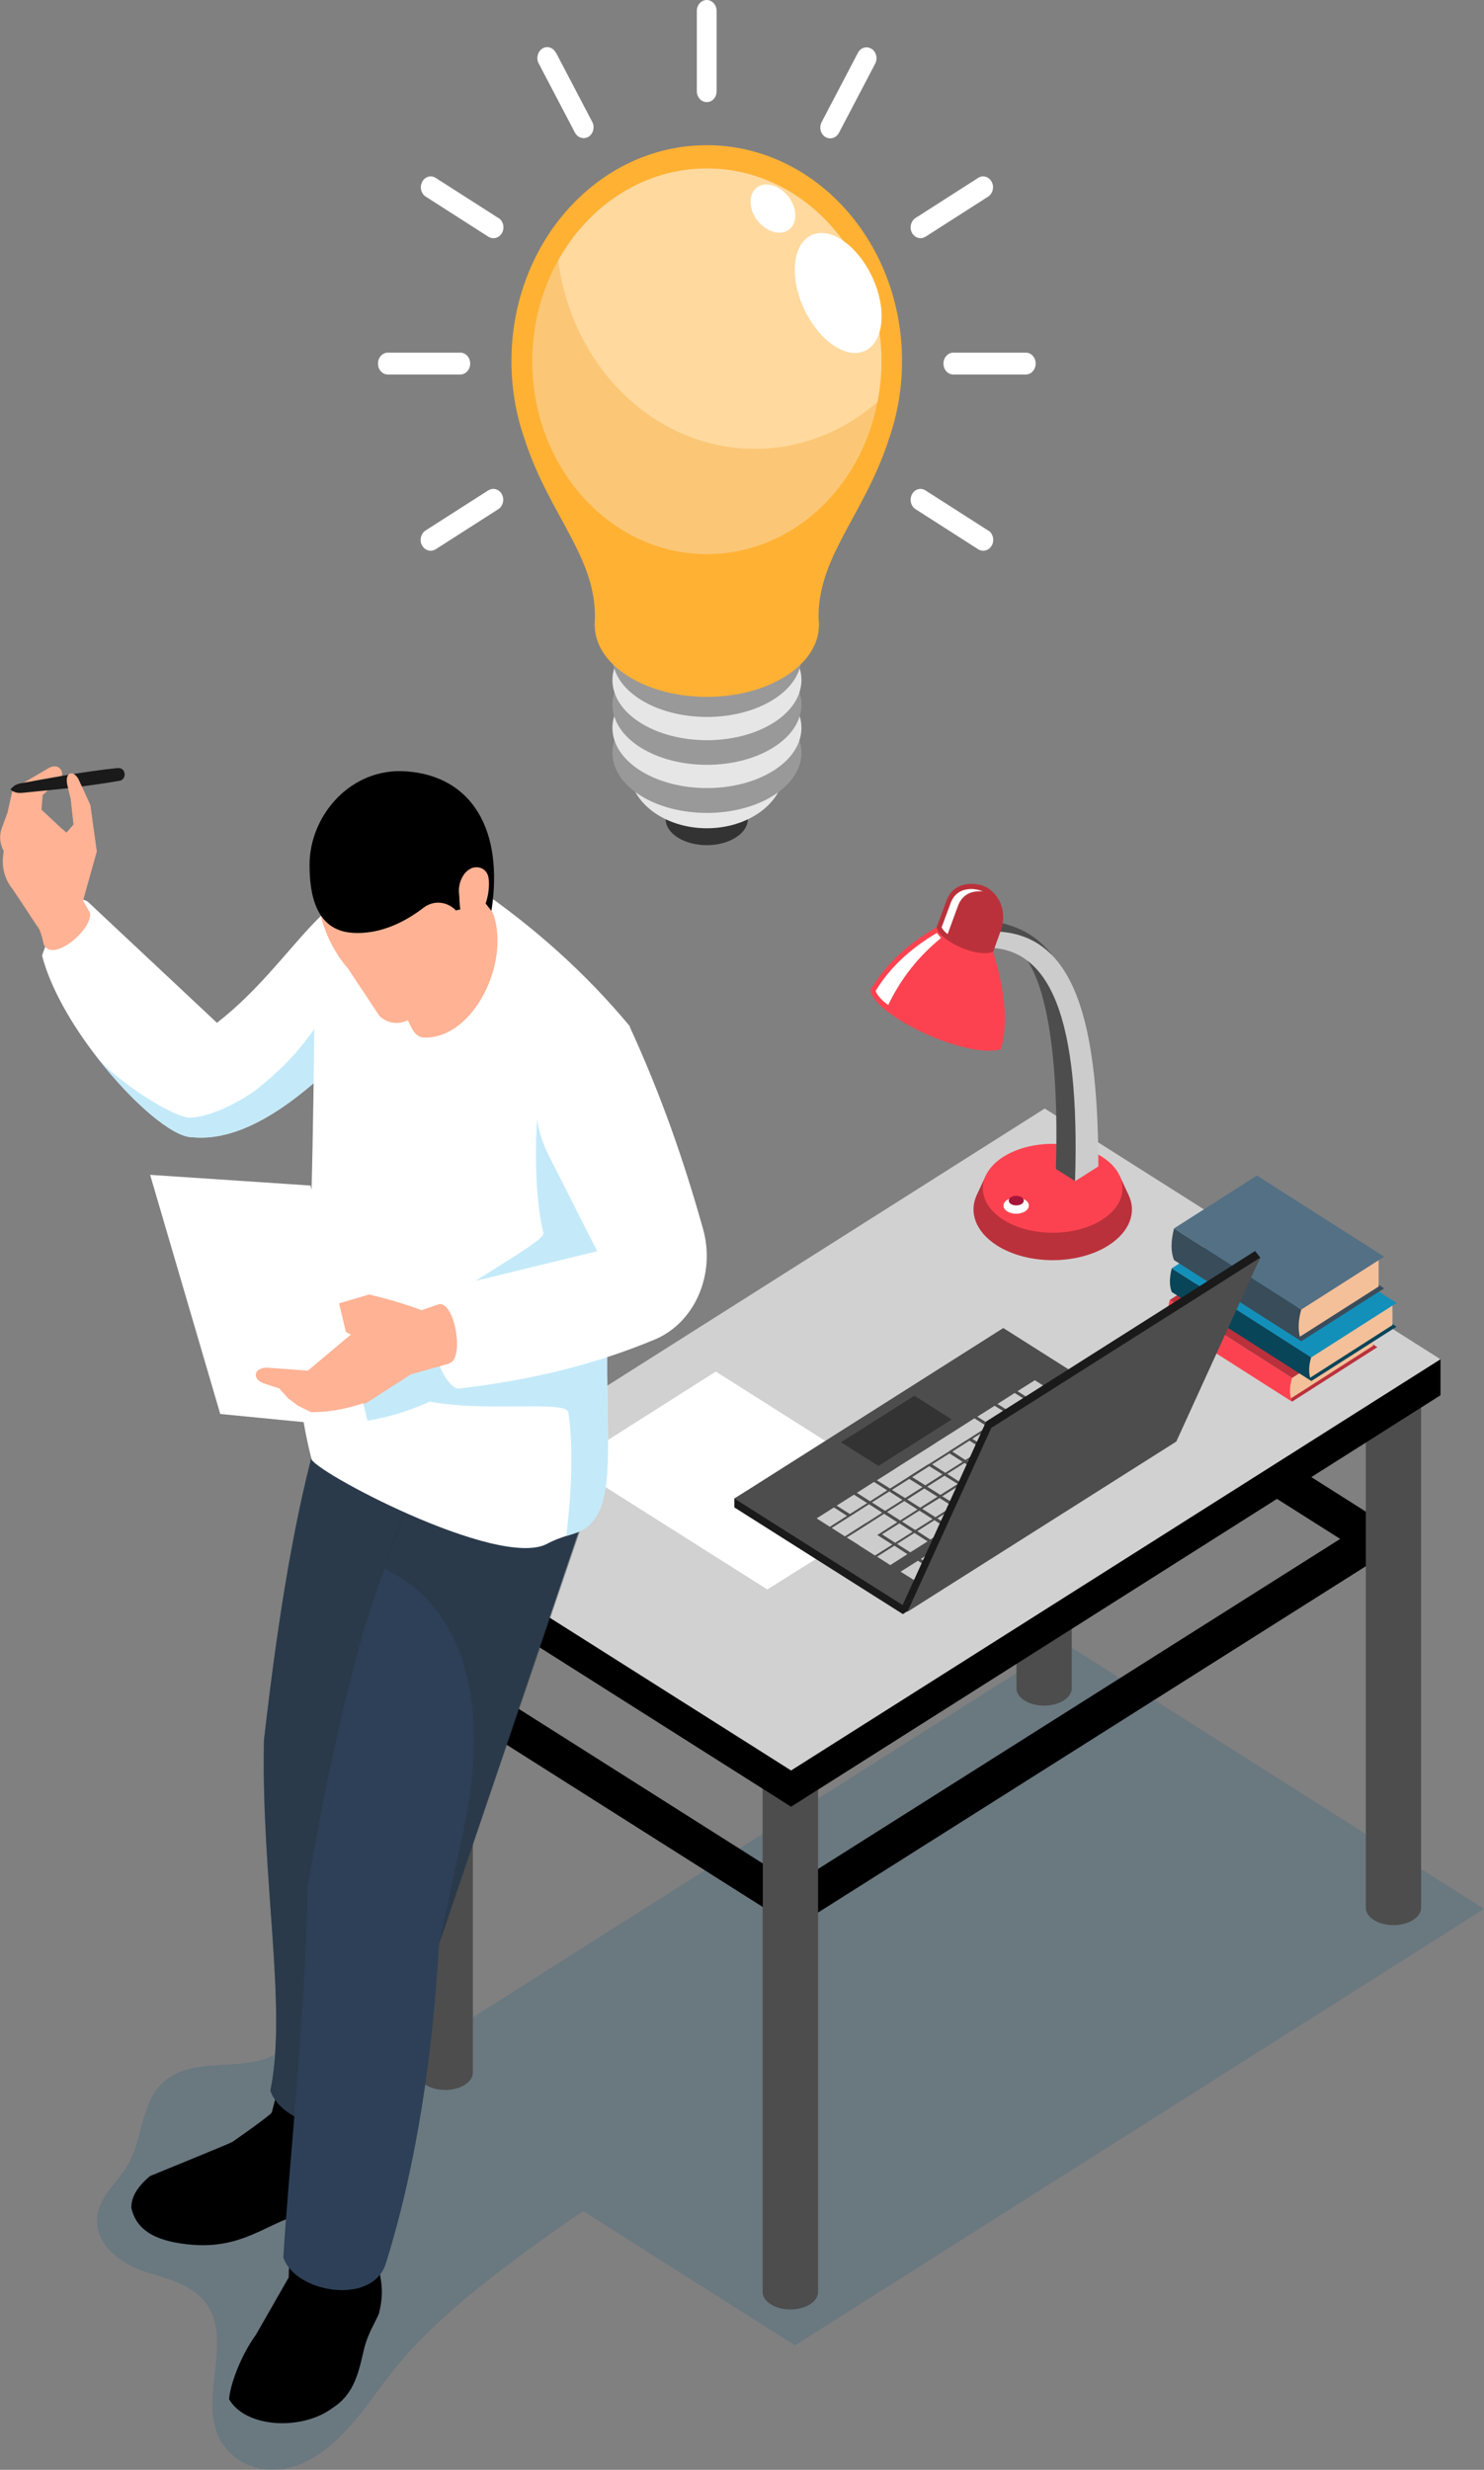 <svg width="140" height="233" viewBox="0 0 140 233" fill="none" xmlns="http://www.w3.org/2000/svg">
<rect x="0" y="0" width="140" height="233" fill="#808080" stroke="none"/>
<g clip-path="url(#clip0_60_340)">
<g style="mix-blend-mode:multiply" opacity="0.2">
<path d="M140 180.078L100.389 154.982L36.731 195.303C34.338 193.883 31.673 191.819 28.891 192.486C27.49 192.83 26.264 193.819 24.883 194.27C21.751 195.303 17.47 194.012 15 196.851C13.307 198.808 13.385 201.926 12.062 204.227C11.089 205.904 9.358 207.195 9.163 209.173C8.93 211.71 11.361 213.517 13.579 214.27C15.797 215.001 18.346 215.495 19.649 217.603C21.77 221.022 18.968 226.011 20.564 229.753C21.887 232.828 26.828 235.215 32.237 229.71C37.295 224.549 36.206 221.409 55.019 208.592L75 221.258L139.98 180.099L140 180.078Z" fill="#165B82"/>
</g>
<path d="M100.35 106.855C99.338 106.21 97.684 106.21 96.653 106.855C96.147 107.178 95.894 107.608 95.894 108.017V159.262C95.894 159.692 96.147 160.1 96.653 160.423C97.665 161.068 99.319 161.068 100.35 160.423C100.856 160.1 101.109 159.67 101.109 159.262V108.017C101.109 107.587 100.856 107.178 100.35 106.855Z" fill="#4D4D4D"/>
<path d="M130.603 143.714V147.821L101.167 129.177C100.973 129.048 100.836 128.768 100.836 128.36C100.836 127.564 101.362 126.575 101.984 126.188C102.296 125.994 102.587 125.973 102.801 126.102L130.603 143.714Z" fill="black"/>
<path d="M74.572 178.572C74.572 179.368 75.078 180.357 75.72 180.744C76.031 180.938 76.323 180.959 76.537 180.83L130.486 146.724C130.7 146.595 130.817 146.316 130.817 145.907C130.817 145.111 130.311 144.122 129.669 143.735C129.358 143.542 129.066 143.52 128.852 143.649L74.903 177.755C74.689 177.884 74.572 178.164 74.572 178.572Z" fill="black"/>
<path d="M77.179 164.982V216.226C77.179 216.635 76.926 217.065 76.42 217.388C75.389 218.033 73.735 218.033 72.724 217.388C72.198 217.065 71.945 216.635 71.945 216.226V164.982C71.945 164.551 72.198 164.143 72.724 163.82C73.735 163.175 75.389 163.175 76.42 163.82C76.926 164.143 77.179 164.551 77.179 164.982Z" fill="#4D4D4D"/>
<path d="M133.307 127.564C132.296 126.919 130.642 126.919 129.611 127.564C129.105 127.886 128.852 128.317 128.852 128.725V179.97C128.852 180.4 129.105 180.809 129.611 181.131C130.622 181.776 132.276 181.776 133.307 181.131C133.813 180.809 134.066 180.379 134.066 179.97V128.725C134.066 128.295 133.813 127.886 133.307 127.564Z" fill="#4D4D4D"/>
<path d="M43.852 143.112C42.84 142.467 41.186 142.467 40.155 143.112C39.649 143.434 39.397 143.864 39.397 144.273V195.518C39.397 195.948 39.649 196.357 40.155 196.679C41.167 197.324 42.821 197.324 43.852 196.679C44.358 196.357 44.611 195.927 44.611 195.518V144.273C44.611 143.843 44.358 143.434 43.852 143.112Z" fill="#4D4D4D"/>
<path d="M135.895 131.628L74.63 170.444L37.295 146.789V143.391L98.56 107.995L135.895 128.231V131.628Z" fill="black"/>
<path d="M135.895 128.231L74.63 167.024L37.295 143.391L98.56 104.576L135.895 128.231Z" fill="#D1D1D1"/>
<path d="M67.529 129.392L53.735 138.144L72.392 149.95L86.245 141.241L67.529 129.392Z" fill="white"/>
<path d="M92.14 112.748L92.996 110.92H93.755C93.755 110.92 93.93 110.791 94.027 110.748C96.945 108.877 101.673 108.877 104.591 110.748C104.689 110.812 104.766 110.877 104.864 110.92H105.622L106.478 112.748C107.237 114.361 106.595 116.188 104.591 117.479C101.673 119.35 96.945 119.35 94.027 117.479C92.023 116.188 91.401 114.361 92.14 112.748Z" fill="#BA313B"/>
<path d="M94.65 109.135C92.082 110.769 92.082 113.436 94.65 115.07C97.218 116.704 101.401 116.704 103.969 115.07C106.537 113.436 106.537 110.769 103.969 109.135C101.401 107.501 97.218 107.501 94.65 109.135Z" fill="#FC4250"/>
<path d="M95.019 113.199C94.552 113.5 94.552 113.995 95.019 114.275C95.486 114.576 96.245 114.576 96.712 114.275C97.179 113.974 97.179 113.479 96.712 113.199C96.245 112.898 95.486 112.898 95.019 113.199Z" fill="white"/>
<path d="M95.369 112.941C95.097 113.113 95.097 113.414 95.369 113.586C95.642 113.758 96.109 113.758 96.381 113.586C96.653 113.414 96.653 113.113 96.381 112.941C96.109 112.769 95.642 112.769 95.369 112.941Z" fill="#A61539"/>
<path d="M97.471 90.426L95.642 89.265C98.658 91.2 99.942 99.436 99.611 110.274L101.44 111.436C101.79 100.619 100.486 92.361 97.471 90.426Z" fill="#4D4D4D"/>
<path d="M93.385 87.845L91.556 86.663L91.031 88.254L92.86 89.415L93.385 87.845Z" fill="#B2D7EA"/>
<path d="M99.319 90.146C97.86 88.404 96.206 86.964 91.557 86.663L93.385 87.824C95.681 87.781 97.86 89.2 99.319 90.125V90.146Z" fill="#4D4D4D"/>
<path d="M93.385 87.845L92.86 89.415C99.124 89.2 101.907 96.146 101.42 111.436L103.619 110.038C103.599 95.092 100.895 87.738 93.366 87.867L93.385 87.845Z" fill="#CCCCCC"/>
<path d="M94.436 98.963C95.156 96.469 94.766 93.329 93.696 89.802L88.366 87.48C85.875 88.899 83.696 90.749 82.101 93.415C82.51 95.824 91.128 99.931 94.436 98.985V98.963Z" fill="#FC4250"/>
<path d="M88.385 88.018L88.774 88.491C86.615 90.254 84.981 92.34 83.794 94.813C83.191 94.383 82.743 93.888 82.607 93.48C83.949 91.286 85.856 89.501 88.405 87.996L88.385 88.018Z" fill="white"/>
<path d="M94.533 87.458L93.697 89.781C92.218 90.426 88.521 88.727 88.366 87.458L89.338 84.835C90.097 83.05 92.121 83.243 92.996 83.674C93.833 84.104 95 85.351 94.533 87.437V87.458Z" fill="#BA313B"/>
<path d="M89.747 85.05C90.156 84.082 91.011 83.867 91.634 83.867C92.004 83.867 92.393 83.953 92.704 84.082C92.607 84.082 92.51 84.082 92.412 84.082C91.731 84.082 90.856 84.297 90.408 85.373L89.397 88.125C89.105 87.888 88.91 87.674 88.832 87.48L89.747 85.028V85.05Z" fill="white"/>
<path d="M71.965 175.798V179.906L42.529 161.261C42.334 161.132 42.198 160.853 42.198 160.444C42.198 159.649 42.724 158.659 43.346 158.272C43.657 158.079 43.949 158.057 44.163 158.186L71.965 175.798Z" fill="black"/>
<path d="M37.918 83.179L36.283 95.888C35.35 96.598 33.754 98.339 31.75 100.232C28.093 103.716 23.054 107.78 18.132 107.285C16.303 107.307 12.451 104.017 9.163 99.759C6.809 96.727 4.766 93.243 3.968 90.146C4.552 88.469 6.167 83.824 8.268 85.05L20.466 96.49C27.957 90.684 30.875 82.34 37.918 83.157V83.179Z" fill="white"/>
<g style="mix-blend-mode:multiply" opacity="0.75">
<path d="M31.751 94.253C31.751 96.253 31.751 98.232 31.751 100.232C28.093 103.715 23.054 107.78 18.132 107.285C16.303 107.307 12.451 104.016 9.163 99.759C11.109 102.081 16.381 105.436 17.898 105.436C19.805 105.436 22.976 103.801 24.513 102.533C27.548 99.995 28.171 99.156 31.751 94.232V94.253Z" fill="#B0E3F7"/>
</g>
<path d="M4.144 89.114C3.754 87.351 3.56 87.523 3.346 87.114L1.167 83.845C0.486 83.007 0.155 81.888 0.291 80.77L0.35 80.276C-0.02 79.63 -0.098 78.813 0.175 78.104L0.7 76.684L1.206 74.448L4.572 72.47C5.719 71.803 6.459 73.222 5.214 73.91L4.027 75.007L3.91 76.383L6.264 78.577L6.945 77.803L6.673 75.351L6.342 74.039C6.109 72.857 6.887 72.642 7.393 73.502L8.521 75.975L9.124 80.34L7.821 84.985L8.482 86.125C8.735 87.695 5 90.834 4.144 89.135V89.114Z" fill="#FFB294"/>
<path d="M35.156 199.517C35.836 200.657 35.681 203.173 35.331 205.99C34.455 208.807 32.023 208.399 29.903 208.592C25.817 208.979 23.599 212.183 18.21 211.775C15.019 211.517 12.938 210.614 12.393 208.313C12.354 207.28 12.976 206.27 14.163 205.281C14.163 205.281 21.712 202.205 21.907 202.076C22.101 201.947 25.545 199.539 25.642 199.281C25.72 199.001 27.315 192.894 27.315 192.894L35.214 193.496L35.156 199.517Z" fill="black"/>
<path d="M35.525 212.958C36.089 215.581 36.186 216.356 35.758 218.227C35.35 219.216 34.98 219.646 34.513 221.001C33.968 222.699 33.852 225.581 31.42 227.129C28.501 229.344 23.151 229.043 21.614 226.334C21.692 225.086 22.626 222.355 24.163 220.226L27.237 214.85L27.392 209.603L35.311 208.292L35.525 212.936V212.958Z" fill="black"/>
<path d="M47.159 134.144L36.673 167.261C36.031 177.798 37.821 188.593 35.525 198.485C34.241 202.528 26.556 200.55 25.506 197.216C27.12 189.496 24.63 177.217 24.902 164.164C26.361 151.455 28.365 138.445 32.12 128.811L47.159 134.144Z" fill="#2D4057"/>
<g style="mix-blend-mode:multiply" opacity="0.5">
<path d="M47.159 134.144L36.673 167.261C36.031 177.798 37.821 188.593 35.525 198.485C34.241 202.528 26.556 200.55 25.506 197.216C27.12 189.496 24.63 177.217 24.902 164.164C26.361 151.455 28.365 138.445 32.12 128.811L47.159 134.144Z" fill="#283440"/>
</g>
<path d="M34.241 154.079C32.178 161.347 30.486 169.433 29.027 177.97C28.754 191.045 27.217 204.679 26.731 212.958C27.782 216.269 35.116 217.581 36.4 213.538C39.338 204.098 40.797 193.948 41.42 183.411L54.571 144.531L39.727 138.789C38.443 142.079 35.33 150.294 34.26 154.057L34.241 154.079Z" fill="#2D4057"/>
<g style="mix-blend-mode:multiply" opacity="0.5">
<path d="M36.264 147.993C36.381 148.208 48.54 152.036 43.463 173.841L41.42 183.411L54.902 143.864L39.26 139.993C37.976 143.283 37.334 144.23 36.284 147.993H36.264Z" fill="#283440"/>
</g>
<path d="M28.21 131.155C28.307 131.994 28.404 132.789 28.541 133.52C28.91 135.886 29.377 137.585 29.377 137.585C29.124 138.553 46.965 148.079 51.595 145.649C52.315 145.262 52.918 145.068 53.424 144.896C54.786 144.466 55.603 144.337 56.595 142.445C57.704 139.413 57.296 136.273 57.276 127.843L58.035 116.769L59.416 96.812C55.233 91.781 50.37 87.437 44.903 83.695L33.949 84.275C29.708 87.609 30.311 89.738 29.669 95.35C29.669 95.35 29.474 119.736 28.774 125.177C28.521 127.112 28.035 129.22 28.229 131.155H28.21Z" fill="white"/>
<g style="mix-blend-mode:multiply" opacity="0.75">
<path d="M27.237 131.972C27.354 132.639 27.82 133.155 28.54 133.542C30.778 134.703 35.564 134.488 40.544 132.23C46.031 133.241 53.443 132.08 53.618 133.241C54.143 136.789 53.871 141.241 53.424 144.918C54.785 144.488 55.603 144.359 56.595 142.467C57.704 139.434 57.295 136.295 57.276 127.865L58.035 116.79L50.68 105.458C50.68 105.458 50.175 111.844 51.264 116.317C51.459 117.091 44.824 120.511 41.245 123.392C37.159 126.704 30.68 129.714 28.229 131.155C27.587 131.542 27.237 131.822 27.256 131.951L27.237 131.972Z" fill="#B0E3F7"/>
</g>
<path d="M44.241 81.802L46.556 86.275C48.113 90.834 44.708 97.888 40.117 97.888C38.852 97.888 38.794 96.49 37.996 95.479L35.311 88.34L44.261 81.802H44.241Z" fill="#FFB294"/>
<g style="mix-blend-mode:multiply" opacity="0.5">
<path d="M42.626 87.372C42.762 90.039 43.657 92.533 42.684 94.813C40 100.232 37.14 94.21 36.031 92.469L42.626 87.394V87.372Z" fill="#FFB294"/>
</g>
<path d="M44.027 86.125C43.657 89.824 42.645 93.35 38.968 95.931C37.859 96.791 36.614 96.619 35.797 95.845L32.801 91.329C31.595 89.953 30.797 88.319 30.272 86.512L34.825 76.126H41.906L45.272 81.243L44.027 86.125Z" fill="#FFB294"/>
<path d="M45.817 85.222L43.015 85.888C42.14 85.007 40.895 84.921 39.961 85.63C38.482 86.77 36.031 88.211 33.191 87.996C29.786 87.738 29.202 84.362 29.202 81.588C29.202 76.921 33.113 72.362 38.366 72.771C44.572 73.244 47.529 78.34 46.362 85.931L45.817 85.243V85.222Z" fill="black"/>
<path d="M44.688 81.846C45.136 81.738 45.661 81.91 45.914 82.34C46.109 82.641 46.128 83.028 46.128 83.394C46.128 84.19 45.953 84.964 45.642 85.673C45.506 85.975 45.35 86.275 45.117 86.491C44.883 86.706 44.591 86.856 44.28 86.792C43.21 86.62 43.404 85.114 43.307 84.297C43.19 83.308 43.735 82.082 44.669 81.846H44.688Z" fill="#FFB294"/>
<path d="M59.396 96.834C62.392 103.371 64.513 109.479 66.323 115.93C67.529 120.188 65.564 124.768 61.789 126.36C56.439 128.596 50.466 130.166 43.19 131.005C41.225 130.467 39.669 123.736 41.089 121.758L56.342 118.037L51.945 109.35C47.49 101.199 54.572 91.651 59.377 96.856L59.396 96.834Z" fill="white"/>
<path d="M42.334 128.596C43.813 128.273 42.918 122.854 41.439 123.026L39.766 123.607C38.249 123.026 36.576 122.553 34.825 122.123L30.797 123.306L28.716 124.51L27.782 124.833C26.556 125.026 26.692 126.187 27.84 126.467L29.611 126.359L32.042 125.349L33.112 125.908L29.046 129.349L25.214 129.069C23.852 129.069 23.871 130.187 24.786 130.51L26.361 131.026L27.237 131.994L28.171 132.682L29.377 133.262C31.206 133.305 32.976 132.854 34.591 132.338L38.774 129.65L42.373 128.639L42.334 128.596Z" fill="#FFB294"/>
<path d="M14.163 110.833L20.778 133.392L34.844 134.768L34.182 132.015L32.432 124.79L32.276 124.123L31.537 121.027L29.299 111.844L14.163 110.833Z" fill="white"/>
<path d="M32.645 125.628L33.132 125.886L32.782 126.187L34.28 132.402C34.28 132.402 34.474 132.338 34.572 132.316L38.754 129.628L42.354 128.617C43.832 128.273 42.937 122.876 41.459 123.048L39.785 123.628C38.268 123.048 36.595 122.553 34.844 122.145L32.003 122.983L32.645 125.65V125.628Z" fill="#FFB294"/>
<path d="M24.766 130.467L26.342 130.983L27.218 131.951L28.151 132.639L29.358 133.219C31.089 133.241 32.762 132.875 34.28 132.381L32.782 126.166L29.047 129.306L25.214 129.026C23.852 129.026 23.852 130.144 24.786 130.445L24.766 130.467Z" fill="#FFB294"/>
<path d="M11.167 72.448C9.455 72.62 7.762 72.878 6.07 73.158L3.521 73.609L2.256 73.846C1.828 73.91 1.4 73.975 1.031 74.427C1.011 74.448 1.011 74.513 1.031 74.534C1.517 74.878 1.926 74.814 2.354 74.771L3.638 74.642L6.206 74.384C7.918 74.169 9.61 73.954 11.303 73.653C11.595 73.609 11.809 73.287 11.751 72.964C11.712 72.642 11.439 72.427 11.167 72.47V72.448Z" fill="#1A1A1A"/>
<path d="M5.895 86.297V78.211L6.264 78.555L6.945 77.781L6.673 75.33L6.342 74.018C6.109 72.835 6.887 72.62 7.393 73.48L8.521 75.953L9.124 80.319L7.821 84.964L8.482 86.103C8.735 87.673 5 90.813 4.144 89.114C3.755 87.351 3.56 87.523 3.346 87.114L2.801 86.297H5.914H5.895Z" fill="#FFB294"/>
<path d="M121.887 132.231L129.941 127.091L127.976 125.844L121.887 129.994C121.634 131.005 121.634 131.757 121.887 132.231Z" fill="#BA313B"/>
<path d="M121.634 132.016L129.533 126.962V124.726L121.478 129.865C121.226 130.876 121.381 131.521 121.634 132.016Z" fill="#F4C099"/>
<path d="M110.35 124.876L121.887 132.231C121.634 131.585 121.634 130.854 121.887 129.994L110.35 122.64C110.116 123.564 110.116 124.295 110.35 124.876Z" fill="#FC4250"/>
<path d="M110.35 122.64L121.887 129.994L129.942 124.855L118.405 117.5L110.35 122.64Z" fill="#BA313B"/>
<path d="M123.696 130.295L131.751 125.155L129.786 123.908L123.696 128.059C123.443 129.069 123.443 129.822 123.696 130.295Z" fill="#094559"/>
<path d="M123.463 130.059L131.362 125.005V122.769L123.307 127.908C123.054 128.919 123.21 129.564 123.463 130.059Z" fill="#F4C099"/>
<path d="M110.544 121.887L123.696 130.274C123.443 129.628 123.443 128.897 123.696 128.037L110.544 119.65C110.311 120.575 110.311 121.306 110.544 121.887Z" fill="#094559"/>
<path d="M110.544 119.65L123.696 128.059L131.751 122.919L118.599 114.511L110.544 119.65Z" fill="#1390BA"/>
<path d="M122.762 126.532L130.583 121.543L127.957 119.865L122.743 123.542C122.392 124.897 122.392 125.886 122.743 126.532H122.762Z" fill="#3A4D5C"/>
<path d="M122.431 126.23L130.058 121.37V118.381L122.237 123.37C121.887 124.725 122.101 125.585 122.431 126.23Z" fill="#F4C099"/>
<path d="M110.758 118.876L122.762 126.532C122.432 125.672 122.432 124.683 122.762 123.543L110.758 115.887C110.447 117.113 110.447 118.102 110.758 118.876Z" fill="#394C5A"/>
<path d="M110.758 115.887L122.762 123.543L130.583 118.554L118.579 110.898L110.758 115.887Z" fill="#547085"/>
<path d="M110.544 136.209L85.175 152.272L69.28 142.208V141.37L94.649 126.145L110.544 136.209Z" fill="#1A1A1A"/>
<path d="M110.544 135.349L85.175 151.434L69.28 141.37L94.649 125.285L110.544 135.349Z" fill="#4D4D4D"/>
<path d="M106.79 136.015L105.155 137.048L103.91 136.252L105.544 135.22L106.79 136.015Z" fill="#CCCCCC"/>
<path d="M104.902 137.219L103.268 138.252L102.023 137.456L103.657 136.424L104.902 137.219Z" fill="#CCCCCC"/>
<path d="M102.996 138.424L101.361 139.456L100.136 138.66L101.751 137.628L102.996 138.424Z" fill="#CCCCCC"/>
<path d="M101.109 139.606L99.475 140.638L98.23 139.864L99.864 138.832L101.109 139.606Z" fill="#CCCCCC"/>
<path d="M99.202 140.811L97.587 141.843L96.342 141.069L97.957 140.037L99.202 140.811Z" fill="#CCCCCC"/>
<path d="M97.315 142.015L95.681 143.047L94.436 142.251L96.07 141.219L97.315 142.015Z" fill="#CCCCCC"/>
<path d="M95.428 143.219L93.793 144.251L92.548 143.456L94.183 142.423L95.428 143.219Z" fill="#CCCCCC"/>
<path d="M93.521 144.424L91.887 145.456L90.661 144.66L92.276 143.628L93.521 144.424Z" fill="#CCCCCC"/>
<path d="M91.634 145.628L89.999 146.66L88.754 145.864L90.389 144.832L91.634 145.628Z" fill="#CCCCCC"/>
<path d="M89.727 146.81L88.112 147.842L86.867 147.068L88.482 146.036L89.727 146.81Z" fill="#CCCCCC"/>
<path d="M87.84 148.014L86.206 149.047L84.961 148.272L86.595 147.24L87.84 148.014Z" fill="#CCCCCC"/>
<path d="M104.552 134.596L102.938 135.628L101.692 134.854L103.327 133.822L104.552 134.596Z" fill="#CCCCCC"/>
<path d="M102.665 135.8L101.031 136.832L99.786 136.058L101.42 135.026L102.665 135.8Z" fill="#CCCCCC"/>
<path d="M100.778 137.004L99.144 138.036L97.898 137.241L99.533 136.208L100.778 137.004Z" fill="#CCCCCC"/>
<path d="M98.871 138.209L97.256 139.241L96.011 138.445L97.626 137.413L98.871 138.209Z" fill="#CCCCCC"/>
<path d="M96.984 139.413L95.35 140.445L94.105 139.649L95.739 138.617L96.984 139.413Z" fill="#CCCCCC"/>
<path d="M95.078 140.595L93.463 141.628L92.218 140.854L93.852 139.821L95.078 140.595Z" fill="#CCCCCC"/>
<path d="M93.19 141.8L91.556 142.832L90.311 142.058L91.945 141.026L93.19 141.8Z" fill="#CCCCCC"/>
<path d="M91.303 143.004L89.669 144.036L88.424 143.241L90.058 142.208L91.303 143.004Z" fill="#CCCCCC"/>
<path d="M89.397 144.208L87.762 145.24L86.537 144.445L88.151 143.413L89.397 144.208Z" fill="#CCCCCC"/>
<path d="M87.509 145.412L85.875 146.445L84.63 145.649L86.264 144.617L87.509 145.412Z" fill="#CCCCCC"/>
<path d="M85.603 146.617L83.988 147.649L82.743 146.854L84.377 145.821L85.603 146.617Z" fill="#CCCCCC"/>
<path d="M103.132 133.693L101.517 134.725L100.272 133.951L101.887 132.918L103.132 133.693Z" fill="#CCCCCC"/>
<path d="M101.245 134.897L99.61 135.929L98.365 135.155L99.999 134.123L101.245 134.897Z" fill="#CCCCCC"/>
<path d="M99.338 136.101L97.724 137.134L96.478 136.338L98.113 135.306L99.338 136.101Z" fill="#CCCCCC"/>
<path d="M97.451 137.305L95.817 138.338L94.572 137.542L96.206 136.51L97.451 137.305Z" fill="#CCCCCC"/>
<path d="M95.564 138.51L93.93 139.542L92.685 138.746L94.319 137.714L95.564 138.51Z" fill="#CCCCCC"/>
<path d="M93.657 139.693L92.023 140.725L90.797 139.951L92.412 138.918L93.657 139.693Z" fill="#CCCCCC"/>
<path d="M91.77 140.897L90.136 141.929L88.891 141.155L90.525 140.123L91.77 140.897Z" fill="#CCCCCC"/>
<path d="M89.863 142.101L88.249 143.133L87.003 142.337L88.638 141.327L89.863 142.101Z" fill="#CCCCCC"/>
<path d="M87.977 143.305L86.342 144.337L85.097 143.541L86.731 142.509L87.977 143.305Z" fill="#CCCCCC"/>
<path d="M86.089 144.51L84.455 145.542L83.21 144.746L84.844 143.714L86.089 144.51Z" fill="#CCCCCC"/>
<path d="M101.712 132.789L100.078 133.822L98.832 133.047L100.467 132.015L101.712 132.789Z" fill="#CCCCCC"/>
<path d="M99.825 133.994L98.19 135.026L96.945 134.252L98.579 133.22L99.825 133.994Z" fill="#CCCCCC"/>
<path d="M97.918 135.198L96.284 136.23L95.058 135.435L96.673 134.402L97.918 135.198Z" fill="#CCCCCC"/>
<path d="M96.031 136.402L94.397 137.434L93.151 136.639L94.786 135.606L96.031 136.402Z" fill="#CCCCCC"/>
<path d="M94.124 137.607L92.509 138.639L91.264 137.843L92.879 136.811L94.124 137.607Z" fill="#CCCCCC"/>
<path d="M92.237 138.811L90.603 139.843L89.357 139.047L90.992 138.015L92.237 138.811Z" fill="#CCCCCC"/>
<path d="M90.35 139.993L88.716 141.026L87.471 140.251L89.105 139.219L90.35 139.993Z" fill="#CCCCCC"/>
<path d="M88.443 141.197L86.809 142.23L85.584 141.456L87.198 140.423L88.443 141.197Z" fill="#CCCCCC"/>
<path d="M86.556 142.402L84.922 143.434L83.677 142.639L85.311 141.606L86.556 142.402Z" fill="#CCCCCC"/>
<path d="M84.182 145.714L82.762 144.81L84.649 143.606L83.404 142.811L81.517 144.015L81.05 144.316L79.883 145.047L80.953 145.714L81.128 145.843L82.548 146.746L84.182 145.714Z" fill="#CCCCCC"/>
<path d="M97.898 133.413L98.385 133.091L100.291 131.886L99.046 131.112L97.14 132.317L96.653 132.618L95.525 133.349L96.77 134.123L97.898 133.413Z" fill="#CCCCCC"/>
<path d="M96.498 134.295L94.863 135.327L93.618 134.531L95.252 133.521L96.498 134.295Z" fill="#CCCCCC"/>
<path d="M94.611 135.499L92.977 136.531L91.731 135.736L93.366 134.704L94.611 135.499Z" fill="#CCCCCC"/>
<path d="M92.704 136.703L91.07 137.736L89.844 136.94L91.459 135.908L92.704 136.703Z" fill="#CCCCCC"/>
<path d="M90.817 137.907L89.183 138.94L87.938 138.144L89.572 137.112L90.817 137.907Z" fill="#CCCCCC"/>
<path d="M88.91 139.09L87.295 140.122L86.05 139.348L87.665 138.316L88.91 139.09Z" fill="#CCCCCC"/>
<path d="M87.023 140.295L85.389 141.327L84.144 140.553L85.778 139.521L87.023 140.295Z" fill="#CCCCCC"/>
<path d="M85.136 141.499L83.501 142.531L82.256 141.735L83.891 140.703L85.136 141.499Z" fill="#CCCCCC"/>
<path d="M81.595 143.735L81.887 143.563L83.229 142.703L81.984 141.907L80.642 142.767L80.37 142.939L78.463 144.144L79.708 144.939L81.595 143.735Z" fill="#CCCCCC"/>
<path d="M98.871 131.005L97.237 132.037L95.992 131.241L97.626 130.209L98.871 131.005Z" fill="#CCCCCC"/>
<path d="M96.965 132.187L95.331 133.219L94.105 132.445L95.72 131.413L96.965 132.187Z" fill="#CCCCCC"/>
<path d="M95.078 133.392L93.443 134.424L92.198 133.65L93.832 132.618L95.078 133.392Z" fill="#CCCCCC"/>
<path d="M84.786 139.908L85.603 139.391L85.856 139.219L87.49 138.187L87.763 138.037L89.397 137.004L89.65 136.832L91.284 135.8L93.171 134.596L91.926 133.8L90.039 135.005L88.405 136.037L88.152 136.209L86.517 137.241L86.245 137.413L84.611 138.445L84.358 138.617L83.541 139.133L82.724 139.649L83.969 140.424L84.786 139.908Z" fill="#CCCCCC"/>
<path d="M83.696 140.595L82.082 141.628L80.836 140.832L82.451 139.8L83.696 140.595Z" fill="#CCCCCC"/>
<path d="M81.809 141.8L80.175 142.832L78.93 142.037L80.564 141.004L81.809 141.8Z" fill="#CCCCCC"/>
<path d="M79.902 143.004L78.288 144.036L77.043 143.241L78.677 142.208L79.902 143.004Z" fill="#CCCCCC"/>
<path d="M89.786 133.908L82.879 138.295L79.338 136.058L86.264 131.671L89.786 133.908Z" fill="#333333"/>
<path d="M118.404 118.016L93.035 134.101L85.136 151.455L110.505 135.37L118.891 118.64L118.404 118.016Z" fill="#1A1A1A"/>
<path d="M118.89 118.64L93.521 134.703L85.603 152.057L110.972 135.994L118.89 118.64Z" fill="#4D4D4D"/>
<path d="M69.416 75.502C70.934 76.47 70.934 78.04 69.416 79.007C67.899 79.975 65.448 79.975 63.93 79.007C62.413 78.04 62.413 76.47 63.93 75.502C65.448 74.534 67.899 74.534 69.416 75.502Z" fill="#333333"/>
<path d="M71.868 68.513C74.728 70.707 74.728 74.298 71.868 76.491C69.008 78.685 64.358 78.685 61.498 76.491C58.638 74.298 58.638 70.707 61.498 68.513C64.358 66.32 69.008 66.32 71.868 68.513Z" fill="#E6E6E6"/>
<path d="M72.996 66.986C76.479 69.201 76.479 72.814 72.996 75.029C69.514 77.244 63.872 77.244 60.389 75.029C56.907 72.814 56.907 69.201 60.389 66.986C63.872 64.772 69.514 64.772 72.996 66.986Z" fill="#999999"/>
<path d="M72.996 64.642C76.479 66.857 76.479 70.47 72.996 72.685C69.514 74.9 63.872 74.9 60.389 72.685C56.907 70.47 56.907 66.857 60.389 64.642C63.872 62.427 69.514 62.427 72.996 64.642Z" fill="#E6E6E6"/>
<path d="M72.996 62.449C76.479 64.664 76.479 68.276 72.996 70.491C69.514 72.706 63.872 72.706 60.389 70.491C56.907 68.276 56.907 64.664 60.389 62.449C63.872 60.234 69.514 60.234 72.996 62.449Z" fill="#999999"/>
<path d="M72.996 60.127C76.479 62.342 76.479 65.954 72.996 68.169C69.514 70.384 63.872 70.384 60.389 68.169C56.907 65.954 56.907 62.342 60.389 60.127C63.872 57.912 69.514 57.912 72.996 60.127Z" fill="#E6E6E6"/>
<path d="M72.996 57.933C76.479 60.148 76.479 63.76 72.996 65.975C69.514 68.19 63.872 68.19 60.389 65.975C56.907 63.76 56.907 60.148 60.389 57.933C63.872 55.718 69.514 55.718 72.996 57.933Z" fill="#999999"/>
<path d="M72.996 55.589C76.479 57.804 76.479 61.417 72.996 63.632C69.514 65.847 63.872 65.847 60.389 63.632C56.907 61.417 56.907 57.804 60.389 55.589C63.872 53.374 69.514 53.374 72.996 55.589Z" fill="#CCCCCC"/>
<path d="M66.673 54.428C76.849 54.428 85.097 45.31 85.097 34.063C85.097 22.816 76.849 13.698 66.673 13.698C56.498 13.698 48.249 22.816 48.249 34.063C48.249 45.31 56.498 54.428 66.673 54.428Z" fill="#FFB133"/>
<path d="M74.163 54.212C78.288 56.857 78.288 61.115 74.163 63.76C70.039 66.405 63.327 66.405 59.202 63.76C55.078 61.115 55.078 56.857 59.202 54.212C63.327 51.567 70.039 51.567 74.163 54.212Z" fill="#FFB133"/>
<path d="M49.553 41.611C51.907 48.793 56.576 52.879 56.09 58.986L66.673 59.761L77.257 58.986C76.79 52.879 81.44 48.793 83.794 41.611H49.553Z" fill="#FFB133"/>
<path d="M83.152 34.084C83.152 35.396 83.035 36.686 82.782 37.912C81.206 46.127 74.611 52.277 66.692 52.277C57.607 52.277 50.214 44.127 50.214 34.084C50.214 30.601 51.109 27.31 52.665 24.558C55.564 19.354 60.759 15.892 66.692 15.892C75.778 15.892 83.152 24.042 83.152 34.106V34.084Z" fill="#FBC776"/>
<path d="M83.152 34.084C83.152 35.396 83.035 36.686 82.782 37.912C79.611 40.686 75.584 42.342 71.226 42.342C61.771 42.342 53.95 34.622 52.666 24.558C55.564 19.354 60.759 15.892 66.693 15.892C75.778 15.892 83.152 24.042 83.152 34.106V34.084Z" fill="#FFD99E"/>
<path d="M82.082 25.719C83.619 28.665 83.522 31.891 81.848 32.966C80.195 34.02 77.607 32.493 76.07 29.569C74.533 26.644 74.631 23.397 76.304 22.322C77.977 21.246 80.545 22.795 82.082 25.719Z" fill="white"/>
<path d="M74.105 18.236C75.078 19.203 75.311 20.644 74.669 21.44C74.008 22.236 72.704 22.085 71.731 21.117C70.759 20.15 70.525 18.709 71.167 17.913C71.829 17.117 73.132 17.268 74.105 18.236Z" fill="white"/>
<path d="M66.673 0C66.167 0 65.739 0.452 65.739 1.032V8.602C65.739 9.161 66.147 9.634 66.673 9.634C67.198 9.634 67.606 9.182 67.606 8.602V1.032C67.606 0.473 67.198 0 66.673 0Z" fill="white"/>
<path d="M44.358 34.299C44.358 33.74 43.949 33.267 43.424 33.267H36.595C36.089 33.267 35.661 33.719 35.661 34.299C35.661 34.88 36.07 35.331 36.595 35.331H43.424C43.93 35.331 44.358 34.88 44.358 34.299Z" fill="white"/>
<path d="M96.77 33.267H89.941C89.435 33.267 89.007 33.719 89.007 34.299C89.007 34.88 89.416 35.331 89.941 35.331H96.77C97.276 35.331 97.704 34.88 97.704 34.299C97.704 33.719 97.295 33.267 96.77 33.267Z" fill="white"/>
<path d="M52.432 4.968C52.179 4.473 51.595 4.301 51.167 4.581C50.72 4.86 50.564 5.505 50.817 5.978L54.241 12.516C54.416 12.838 54.727 13.032 55.058 13.032C55.214 13.032 55.37 12.989 55.525 12.903C55.973 12.623 56.128 11.978 55.875 11.505L52.451 4.968H52.432Z" fill="white"/>
<path d="M46.07 46.256L40.155 50.041C39.708 50.32 39.552 50.965 39.805 51.438C39.98 51.761 40.292 51.955 40.622 51.955C40.778 51.955 40.934 51.912 41.089 51.826L47.004 48.041C47.451 47.761 47.607 47.116 47.354 46.643C47.101 46.148 46.517 45.976 46.089 46.256H46.07Z" fill="white"/>
<path d="M86.829 22.472C86.984 22.472 87.14 22.429 87.295 22.343L93.21 18.558C93.657 18.279 93.813 17.634 93.56 17.161C93.307 16.666 92.723 16.494 92.295 16.773L86.381 20.558C85.933 20.838 85.778 21.483 86.031 21.956C86.206 22.279 86.517 22.472 86.848 22.472H86.829Z" fill="white"/>
<path d="M47.004 20.558L41.089 16.773C40.642 16.494 40.078 16.666 39.825 17.161C39.572 17.655 39.727 18.279 40.175 18.558L46.089 22.343C46.245 22.429 46.401 22.472 46.556 22.472C46.887 22.472 47.198 22.279 47.373 21.956C47.626 21.462 47.471 20.838 47.023 20.558H47.004Z" fill="white"/>
<path d="M93.21 50.041L87.295 46.256C86.848 45.976 86.284 46.148 86.031 46.643C85.778 47.138 85.933 47.761 86.381 48.041L92.295 51.826C92.451 51.912 92.607 51.955 92.762 51.955C93.093 51.955 93.404 51.761 93.579 51.438C93.832 50.944 93.677 50.32 93.229 50.041H93.21Z" fill="white"/>
<path d="M82.198 4.602C81.751 4.323 81.186 4.495 80.933 4.989L77.509 11.527C77.256 12.021 77.412 12.645 77.859 12.924C78.015 13.01 78.171 13.053 78.326 13.053C78.657 13.053 78.969 12.86 79.144 12.537L82.568 6C82.821 5.505 82.665 4.882 82.218 4.602H82.198Z" fill="white"/>
</g>
<defs>
<clipPath id="clip0_60_340">
<rect width="140" height="233" fill="white"/>
</clipPath>
</defs>
</svg>
